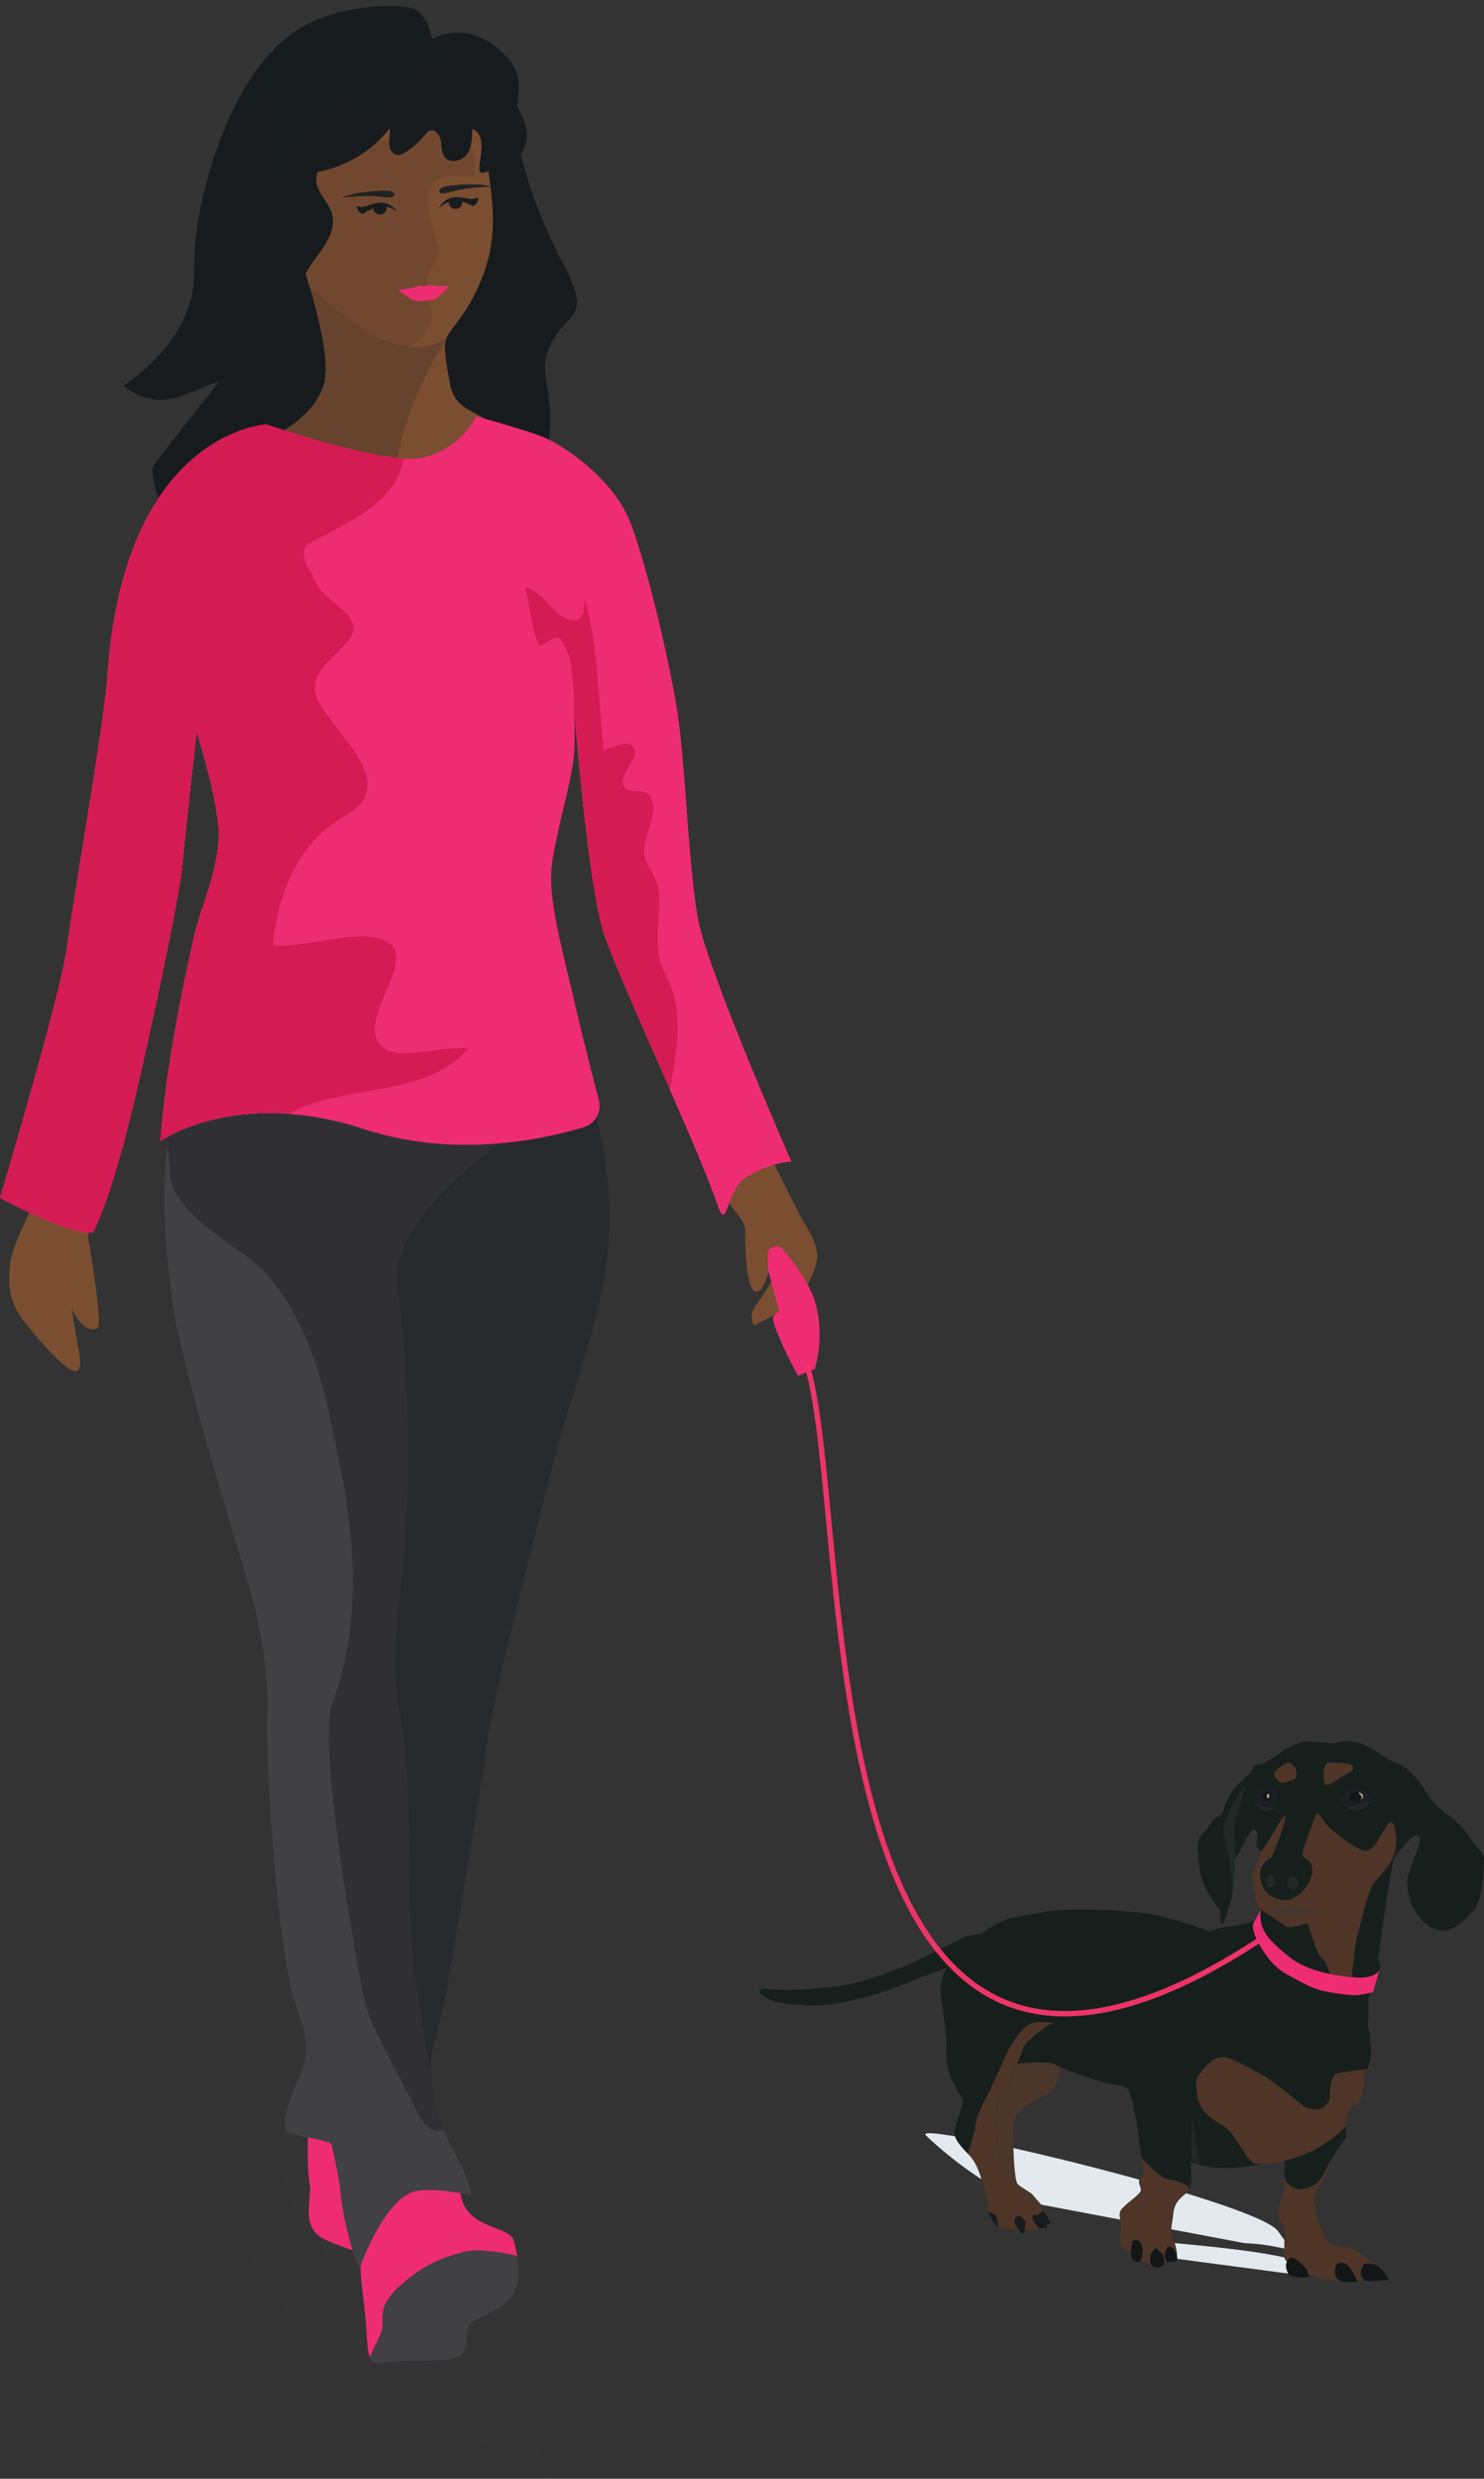 <?xml version="1.0" encoding="UTF-8"?><svg xmlns="http://www.w3.org/2000/svg" xmlns:xlink="http://www.w3.org/1999/xlink" viewBox="0 0 209.27 349.28"><rect x="0" y="0" width="209.27" height="349.28" fill="#333333" stroke="none"/><defs><style>.cls-1{fill:#222;}.cls-1,.cls-2,.cls-3,.cls-4,.cls-5,.cls-6,.cls-7,.cls-8,.cls-9,.cls-10,.cls-11,.cls-12,.cls-13,.cls-14,.cls-15,.cls-16,.cls-17,.cls-18,.cls-19,.cls-20,.cls-21,.cls-22,.cls-23,.cls-24{stroke-width:0px;}.cls-2,.cls-3,.cls-25,.cls-8,.cls-11,.cls-13,.cls-16,.cls-18{fill:#171b1e;}.cls-2,.cls-6{opacity:.1;}.cls-3{opacity:.3;}.cls-4{fill:#121617;}.cls-26{clip-path:url(#clippath);}.cls-5{fill:#7b4e31;}.cls-6,.cls-17,.cls-20{fill:#414042;}.cls-7{fill:#ee2c72;}.cls-8{fill-rule:evenodd;}.cls-9{fill:#4e3527;}.cls-27{clip-path:url(#clippath-1);}.cls-10{fill:#343738;}.cls-10,.cls-14{mix-blend-mode:multiply;}.cls-10,.cls-16{opacity:.4;}.cls-11{opacity:.6;}.cls-12{fill:#b09f87;}.cls-13,.cls-17{opacity:.2;}.cls-14{fill:#e2e9ef;}.cls-15{fill:#171b1d;}.cls-28{fill:none;stroke:#ed3469;stroke-miterlimit:10;stroke-width:.76px;}.cls-19{fill:#232629;}.cls-29{isolation:isolate;}.cls-21{fill:#d41b53;}.cls-22{fill:#fff;}.cls-23{fill:#1b1f21;}.cls-24{fill:#161f1c;}</style><clipPath id="clippath"><path class="cls-18" d="M60.93,5.55s-.67-3.99-3.1-4.44c-2.44-.44-10.12-.63-16.19,3.33-8.28,5.4-12.64,19.74-13.75,27.06-1.11,7.32.44,8.65-2.22,13.97-2.66,5.32-8.21,8.87-8.21,8.87,0,0,3.33,3.33,8.43,1.33l5.1-2s-3.07,3.88-9.28,11.86c-1.1,1.41,2.74,10.08,2.74,10.08l42.02.45,9.09-4.44s2.22-8.21,2-13.53c-.22-5.32-1.77-6.21.44-10.2,2.22-3.99,5.28-3.15,1.73-10.03-3.55-6.87-5.32-11.69-6.83-18.14-1.24-5.26,2.66-8.21-2.44-12.64-5.1-4.44-9.54-1.55-9.54-1.55Z"/></clipPath><clipPath id="clippath-1"><path class="cls-18" d="M60.93,5.55s-.67-3.99-3.1-4.44c-2.44-.44-10.12-.63-16.19,3.33-8.28,5.4-12.64,19.74-13.75,27.06-1.11,7.32.44,8.65-2.22,13.97-2.66,5.32-8.21,8.87-8.21,8.87,0,0,3.33,3.33,8.43,1.33l5.1-2s-3.07,3.88-9.28,11.86c-1.1,1.41,2.74,10.08,2.74,10.08l42.02.45,9.09-4.44s2.22-8.21,2-13.53c-.22-5.32-1.77-6.21.44-10.2,2.22-3.99,5.28-3.15,1.73-10.03-3.55-6.87-5.32-11.69-6.83-18.14-1.24-5.26,2.66-8.21-2.44-12.64-5.1-4.44-9.54-1.55-9.54-1.55Z"/></clipPath></defs><g class="cls-29"><g id="Layer_1"><path class="cls-6" d="M56.99,329.93l-14.51-16.2s-2.31-4.16-3.29-10.27c-.37-2.32,21.13,24.08,21.01,27.5s.23,1.83-3.21-1.03Z"/><path class="cls-6" d="M71.75,346.4l-27.79-16.51s-5.13-4.88-9.24-13.11c-1.56-3.12,40.69,24.73,42.05,29.64,1.36,4.91,1.15,2.49-5.02-.03Z"/><path class="cls-7" d="M43.44,300.64s-.21,4.65.21,6.97c.42,2.32-1.48,6.34,2.32,8.03,3.8,1.69,6.34,2.11,6.34,2.11,0,0,10.56-.84,9.72-3.38-.84-2.53-4.86-11.83-4.86-11.83l-4.65-3.38-9.08,1.48Z"/><path class="cls-7" d="M56.11,322.39c3.38-3.17,6.16-4.26,9.29-5.07,1.94-.5,5.26.06,7.52.56-.12-.74-.28-1.45-.44-2.08-.63-2.53-7.99-1.38-7.6-8.31.12-2.2-5.81-.52-7.29-.52s-7.6,8.03-7.6,8.03c0,0,.84,1.9.84,4.22s.63,5.7.84,9.08c.11,1.78.17,3.09.47,3.87.46-1,.98-2.13,1.43-3.02,1.06-2.11-.84-3.59,2.53-6.76Z"/><path class="cls-20" d="M53.79,332.95c1.9-.42,6.34-.21,9.08-.42,2.75-.21,2.96-1.69,2.96-3.8s3.38-2.32,5.7-4.44c1.75-1.59,1.76-4.15,1.39-6.41-2.25-.5-5.58-1.06-7.52-.56-3.13.81-5.91,1.9-9.29,5.07-3.38,3.17-1.48,4.65-2.53,6.76-.45.9-.97,2.03-1.43,3.02.27.7.74.98,1.64.78Z"/><path class="cls-20" d="M58.86,297.68c-2.11-4.44-6.55-11.83-7.39-15.42-.84-3.59-6.87-36.29-4.62-42.23,5.84-15.43,1.17-32.72,0-38.79-3.71-19.18-11.22-23.73-13.75-25.42s-8.88-6.13-9.09-10.14c-.07-1.32-.22-2.95-.39-4.55-.56,4.34-.93,12.35,1.02,24.26,1.61,9.83,10.78,38.57,11.35,41.38.56,2.82,1.97,8.73,1.69,14.93-.28,6.19,1.34,30.99,3.59,39.43.7,2.62,2.36,5.65,1.76,8.94-.62,3.37-3.5,7.01-2.75,10.14.18.74,6.32,1.28,6.48,1.97.63,2.76,1.1,5.15,1.26,6.83.56,5.63,2.64,10.73,2.64,10.73,0,0,3.2-9.26,7.46-10.84,2.38-.88,8.31.42,8.31.42,0,0,.14-1.62-2.39-6.13-.6-1.07-1.1-2.11-1.52-3.12-.99.32-2.43.17-3.66-2.41Z"/><path class="cls-20" d="M63.22,279.16c1.41-8.17,4.79-28.16,5.63-34.36.84-6.2,8.24-35.48,10.49-43.37,2.25-7.88,5.67-16.61,6.51-26.19.84-9.57-2.25-19.71-2.25-19.71l-59.26,1.69s-.4,1.28-.74,3.9c.17,1.6.32,3.23.39,4.55.21,4.01,6.55,8.45,9.09,10.14s10.04,6.24,13.75,25.42c1.17,6.07,5.84,23.36,0,38.79-2.25,5.94,3.78,38.64,4.62,42.23.84,3.59,5.28,10.98,7.39,15.42,1.23,2.57,2.66,2.73,3.66,2.41-1.35-3.25-1.83-6.17-1.83-8.53,0-3.1,1.13-4.22,2.53-12.39Z"/><path class="cls-16" d="M56.06,239.54c-1.91-11.47,4.14-22.87,0-58.42-1.3-11.37,19.46-22.91,20.76-25.39l-52.47,1.5s-.1.32-.24.97c-.05.24-.11.53-.18.87-.04.22-.08.47-.13.73-.06.4-.13.84-.19,1.33.09.8.17,1.61.24,2.38.03.39.06.76.09,1.13.03.36.05.71.07,1.04.07,1.38.87,2.81,1.99,4.16.2.25.42.49.64.73.89.96,1.91,1.86,2.9,2.66.75.6,1.48,1.14,2.13,1.61.54.39,1.03.72,1.43.98.48.32,1.13.73,1.89,1.33.38.3.8.64,1.23,1.04.29.26.59.55.9.87.46.47.94,1.01,1.43,1.61.65.81,1.32,1.74,1.99,2.82.33.54.67,1.12,1,1.73.17.31.33.63.5.95,1.82,3.61,3.54,8.48,4.82,15.07.04.19.08.39.12.6.04.21.09.43.14.66.29,1.39.68,3.15,1.06,5.19.26,1.36.51,2.84.74,4.42.06.4.11.8.17,1.2.11.81.2,1.65.29,2.51.26,2.57.41,5.32.36,8.17-.02.95-.06,1.91-.12,2.87-.29,4.34-1.1,8.83-2.75,13.17-.35.93-.5,2.51-.5,4.53,0,.61.01,1.25.04,1.93.03.91.09,1.87.17,2.89.09,1.27.22,2.61.36,3.99.2,1.94.45,3.97.72,6.02.08.58.16,1.17.24,1.76.08.59.16,1.17.25,1.76.13.88.26,1.75.39,2.61.09.57.18,1.14.26,1.71.09.56.18,1.12.27,1.67.04.27.09.55.13.82.09.54.18,1.07.26,1.59.13.78.26,1.54.39,2.27.08.49.17.96.25,1.42.04.23.08.45.12.68.12.66.23,1.29.34,1.88.04.2.07.39.11.57.07.37.14.73.2,1.06.03.17.06.33.09.48.09.47.17.89.25,1.25.02.12.05.24.07.35.09.44.16.78.22,1,.16.67.44,1.48.81,2.38.19.45.39.92.62,1.41.11.24.23.49.35.73.26.53.53,1.08.81,1.64.07.15.15.3.23.45.13.26.27.53.41.79.18.36.37.71.56,1.07.66,1.25,1.33,2.51,1.95,3.69.36.68.7,1.33,1.01,1.94.08.15.15.31.23.46.15.3.29.59.42.86.15.32.31.61.47.86.5.79,1.02,1.23,1.52,1.46.61.28,1.19.24,1.67.09-1.25-3.02-1.75-5.74-1.81-8-.73-4.29-1.35-8.8-1.58-10.09-2.68-14.53,0-27.92-3.06-42.45Z"/><path class="cls-11" d="M83.6,155.54l-6.78.19c-1.3,2.48-22.05,14.02-20.76,25.39,4.14,35.55-1.91,46.94,0,58.42,3.06,14.53.38,27.92,3.06,42.45.23,1.29.85,5.8,1.58,10.09,0-.18-.01-.36-.01-.53,0-3.1,1.13-4.22,2.53-12.39,1.41-8.17,4.79-28.16,5.63-34.36.84-6.19,8.24-35.48,10.49-43.37s5.67-16.61,6.51-26.19c.84-9.57-2.25-19.71-2.25-19.71Z"/><path class="cls-14" d="M175.49,316.08l-31.76-6.01s-6.49-2.83-13.16-9.16c-2.53-2.4,46.69,9.32,49.65,13.48,2.96,4.15,1.93,1.95-4.72,1.69Z"/><path class="cls-14" d="M182.16,320.43l-16.11-2.13s-4.09-2.66-2.6-2.45,18.71,1.49,19.99,3.19,1.59,1.49-1.28,1.38Z"/><path class="cls-25" d="M60.93,5.55s-.67-3.99-3.1-4.44c-2.44-.44-10.12-.63-16.19,3.33-8.28,5.4-12.64,19.74-13.75,27.06-1.11,7.32.44,8.65-2.22,13.97-2.66,5.32-8.21,8.87-8.21,8.87,0,0,3.33,3.33,8.43,1.33l5.1-2s-3.07,3.88-9.28,11.86c-1.1,1.41,2.74,10.08,2.74,10.08l42.02.45,9.09-4.44s2.22-8.21,2-13.53c-.22-5.32-1.77-6.21.44-10.2,2.22-3.99,5.28-3.15,1.73-10.03-3.55-6.87-5.32-11.69-6.83-18.14-1.24-5.26,2.66-8.21-2.44-12.64-5.1-4.44-9.54-1.55-9.54-1.55Z"/><g class="cls-26"><path class="cls-18" d="M68.82.67s-10.87,0-15.08,2.22c-4.21,2.22-11.53,5.54-13.97,10.65-2.44,5.1-5.32,13.31-5.54,18.19-.22,4.88,1.33,8.21-1.55,12.86-2.88,4.66-1.11,5.54,1.77,8.21,2.88,2.66,3.77,2.66.89,6.21-2.88,3.55.22,13.31.22,13.31,0,0,33.27.89,35.71-3.99,2.44-4.88,3.33-4.44,1.77-10.2-1.55-5.77-4.66-5.54-.89-10.42,3.77-4.88,5.99-10.65,1.33-17.08-4.66-6.43-5.77-10.42-3.99-15.52,1.77-5.1-.67-14.42-.67-14.42Z"/></g><path class="cls-25" d="M60.93,5.55s-.67-3.99-3.1-4.44c-2.44-.44-10.12-.63-16.19,3.33-8.28,5.4-12.64,19.74-13.75,27.06-1.11,7.32.44,8.65-2.22,13.97-2.66,5.32-8.21,8.87-8.21,8.87,0,0,3.33,3.33,8.43,1.33l5.1-2s-3.07,3.88-9.28,11.86c-1.1,1.41,2.74,10.08,2.74,10.08l42.02.45,9.09-4.44s2.22-8.21,2-13.53c-.22-5.32-1.77-6.21.44-10.2,2.22-3.99,5.28-3.15,1.73-10.03-3.55-6.87-5.32-11.69-6.83-18.14-1.24-5.26,2.66-8.21-2.44-12.64-5.1-4.44-9.54-1.55-9.54-1.55Z"/><g class="cls-27"><path class="cls-18" d="M70.03,7.93c-.31-3.83-1.21-7.26-1.21-7.26,0,0-2.91,0-6.3.31-.32,4.63,3.77,6,7.51,6.95Z"/><path class="cls-18" d="M72.15,47.69c3.77-4.88,5.99-10.65,1.33-17.08-4.66-6.43-5.77-10.42-3.99-15.52.66-1.9.74-4.38.57-6.74-2.09-.33-4.03-.93-5.97-.93,0,1.15,1.53,1.15,1.53,2.29h-1.15c-.38.76-1.53,1.15-1.15,2.29-2.68-3.82-5.35,1.53-6.5,3.82.38-2.68,1.15-6.12,0-6.88-3.82-2.29-6.88,3.44-9.94,6.5-.38-4.97,3.06-9.18,7.27-11.47h-2.49c-4.22,2.18-9.81,5.23-11.89,9.57-2.44,5.1-5.32,13.31-5.54,18.19-.22,4.88,1.33,8.21-1.55,12.86-2.88,4.66-1.11,5.54,1.77,8.21,2.88,2.66,3.77,2.66.89,6.21-2.88,3.55.22,13.31.22,13.31,0,0,33.27.89,35.71-3.99,2.44-4.88,3.33-4.44,1.77-10.2-1.55-5.77-4.66-5.54-.89-10.42Z"/><path class="cls-18" d="M58.19,1.55c-1.64.3-3.15.71-4.26,1.25,1.73.13,3.46.9,5.19,1.55-.16-.97-.46-1.94-.93-2.8Z"/><path class="cls-18" d="M79.73,37.88c-3.55-6.87-5.32-11.69-6.83-18.14-1.24-5.26,2.66-8.21-2.44-12.64-5.1-4.44-9.54-1.55-9.54-1.55,0,0,0-.03-.02-.1-1.31,1.86-4.79,1.84-7.15,2.72,2.68.38,5.74-.76,8.41.38-.76,1.91-3.44,1.53-2.29,3.82,1.15,1.15,4.21.76,3.44,1.91-1.53,3.06-6.5,2.29-8.8,3.82-2.29,1.53-4.21,4.59-6.88,6.88-1.53-4.21.76-8.03,3.82-10.71-2.29-.38-4.21.38-6.12,1.53-3.44,2.68-6.12,7.27-4.97,11.47,0,.76,1.91,1.15,3.06,1.91-4.97,2.29-5.74,8.41-7.27,13,0-10.33-2.68-22.18,4.21-30.59-2.63,1.64-4.97,4.41-7.76,4.43-2.59,5.52-4.14,11.51-4.73,15.45-1.11,7.32.44,8.65-2.22,13.97-2.66,5.32-8.21,8.87-8.21,8.87,0,0,3.33,3.33,8.43,1.33l5.1-2s-3.07,3.88-9.28,11.86c-1.1,1.41,2.74,10.08,2.74,10.08l42.02.45,9.09-4.44s2.22-8.21,2-13.53c-.22-5.32-1.77-6.21.44-10.2,2.22-3.99,5.28-3.15,1.73-10.03Z"/></g><path class="cls-5" d="M41.56,31.94s-.41-2.07-1.3,0c-.89,2.07-.59,5.54,1.48,5.32,1.08-.12,1.59,2.07,1.59,2.07,0,0,3.55,10.65,2.36,14.78-1.18,4.14-5.62,6.51-5.62,6.51,0,0,9.87,16.81,18.52,15.7,8.65-1.11,8.65-7.1,10.46-13.04,1.47-4.82.59-3.55.59-3.55l-3.74-2.1c-1.25-.7-2.13-1.92-2.4-3.33-.4-2.06-.9-4.95-.71-6.04.3-1.77,2.41-3.02,4.5-7.51,2.27-4.91,2.66-8.81,1.77-15.32-.89-6.51-1.77-10.65-5.32-12.12-3.55-1.48-9.76-3.84-13.01-.59-3.25,3.25-6.21,7.1-7.1,10.35-.89,3.25-2.07,8.87-2.07,8.87Z"/><path class="cls-2" d="M59.81,41.29c1.35-6.6,3.22-3.29,1.23-9.23-1.11-3.29-2.31-8.38,5.71-7.08.76-1.15.02-5.32-1.51-5.71-6.88-2.29-13,2.29-19.89,1.53-.25-.03-.5-.09-.74-.16-.43.83-.76,1.65-.98,2.43-.89,3.25-2.07,8.87-2.07,8.87,0,0-.41-2.07-1.3,0-.89,2.07-.59,5.54,1.48,5.32,1.08-.12,1.59,2.07,1.59,2.07,0,0,3.55,10.65,2.36,14.78-.02.07-.05.14-.07.22,3.61-3.39,19.61-4.51,14.18-13.05Z"/><path class="cls-7" d="M63.19,40.28c-.65.04-1.61.1-2.48-.07-.02,0-.04,0-.06,0-.08-.02-.16-.03-.24-.02,0,0,0,0,0,0-.27,0-.44.09-.68.14-.25-.01-.43-.08-.7-.04,0,0,0,0,0,0-.08,0-.16.03-.24.06-.02,0-.04.01-.06.02-.83.3-1.79.38-2.44.44-.3.03.89.83,1.64,1.31.35.23.78.33,1.2.3l1.51-.11c.42-.03.82-.2,1.14-.48.67-.58,1.73-1.55,1.43-1.53Z"/><path class="cls-1" d="M55.17,27.79c-.48.11-1.69-.11-2.27-.14-1.61-.07-3.21.02-4.64.22.94-.52,2.79-.82,4.4-.93.63-.05,1.93-.17,2.55.06.58.22.55.66-.03.79Z"/><path class="cls-1" d="M62.42,27.25c.5.04,1.66-.36,2.23-.47,1.58-.31,3.18-.45,4.62-.46-1.01-.38-2.88-.4-4.48-.28-.63.05-1.93.11-2.51.44-.54.3-.45.73.15.78Z"/><path class="cls-8" d="M54.51,29.28c.04.48-.35.91-.87.94s-.96-.32-1-.81.36-.75.88-.79.95.17.98.65Z"/><path class="cls-8" d="M55.45,29.19c-1-.76-1.87-.75-2.82-.36-1.06.43-1.45,1.32-1.48,1.36.06.02,2.5-2.15,4.84-.4.03-.04-.34-.44-.54-.59Z"/><path class="cls-8" d="M65.17,28.5c.04.48-.35.91-.87.94s-.96-.32-1-.81.36-.75.88-.79.95.17.98.65Z"/><path class="cls-8" d="M65.09,27.91c-1-.25-1.86-.12-2.74.77-.18.18-.48.64-.45.67,2.06-2.07,4.79-.29,4.85-.31-.03-.04-.55-.86-1.66-1.13Z"/><path class="cls-18" d="M52.41,28.8c-.33.11-1.11.37-1.42.36-.53-.02-.66-.18-.66-.13-.04.88.82,1.14.82,1.14.3-.5.84-1.19,2.74-1.6.01,0-.66-.05-1.48.23Z"/><path class="cls-18" d="M67.39,27.79s-.11.13-.64.23c-.3.06-1.11-.09-1.45-.15-.88-.15-1.5-.02-1.49-.02,1.94.13,2.57.75,2.94,1.19,0,0,.81-.38.64-1.25Z"/><path class="cls-18" d="M71.43,12.77c1.88,2.49,3.83,5.79,2.29,8.51-.88,1.55-5.57,3.25-5.84,3.08-.32-.2-.32-.66-.27-1.04.24-1.94.83-4.49-1.02-5.14,0,1.23-.03,2.54-.74,3.54s-2.39,1.38-3.14.41c-.49-.62-.4-1.5-.53-2.28s-.76-1.66-1.52-1.44c-.36.11-.61.43-.84.72-.77.96-1.72,1.78-2.79,2.41-.28.17-.59.32-.92.31-.73-.02-1.19-.84-1.23-1.57s.17-1.47.06-2.19c-4.12,5.42-11.82,7.81-18.29,5.67,3.68-4.1,7.35-8.21,11.03-12.31.83-.93,1.68-1.87,2.74-2.53,2.58-1.61,5.85-1.28,8.89-1.27,2.58,0,5.21-.27,7.72.34,2.51.61,4.97,2.37,5.44,4.92.47,2.52,1,3.38,1.26,6.18"/><path class="cls-5" d="M63.03,47.52s-5.21,4.63-14.3-3.01c-1.06-.89-4.6-3.24-5.13-4.53l-.27-.64s3.55,10.65,2.37,14.78c-1.18,4.14-5.62,6.51-5.62,6.51,0,0,9.87,16.81,18.52,15.7,0,0-8.6-7.23,4.43-28.81Z"/><path class="cls-13" d="M63.03,47.52s-5.21,4.63-14.3-3.01c-1.06-.89-4.6-3.24-5.13-4.53l-.27-.64s3.55,10.65,2.37,14.78c-1.18,4.14-5.62,6.51-5.62,6.51,0,0,9.87,16.81,18.52,15.7,0,0-8.6-7.23,4.43-28.81Z"/><path class="cls-18" d="M46.32,18.89c.95,2.12-1.83,4.23-1.72,6.56.09,1.72,1.72,2.96,2.21,4.61.64,2.18-.82,4.37-2.19,6.18-1.37,1.82-2.79,4.05-2.07,6.2.28.82.85,1.53,1.08,2.36s-.07,1.95-.92,2.13c-1.17.25-1.78-1.29-2.14-2.43-1.54-4.93-6.91-8.29-7.38-13.44-.2-2.23.59-4.43,1.65-6.4,1.88-3.48,4.97-6.65,8.88-7.21,1.15-.16,2.58.07,3.01,1.15"/><path class="cls-9" d="M149.73,289.89s-.42,4.45-1.66,5.01-3.25,1.62-4.13,2.51c-.73.74-.99.39-1.04,3.15-.05,2.85.19,6.8.61,7.21s1.94,1.24,2.08,1.45,1.38,1.6,1.38,1.6l-2.49,1.82-5.26-7.71v-7.52l2.35-5.41,2.91-4.71,5.26,2.6Z"/><path class="cls-24" d="M148.35,290.73c-2.55-.29-5.81.17-5.81.17l2.48-3.84s10.12,4.43,3.33,3.67Z"/><path class="cls-17" d="M149.54,291.29s-.22,3.05-1.47,3.61-3.25,1.62-4.13,2.51c-.73.74-.99.39-1.04,3.15-.05,2.85.19,6.8.61,7.21s1.94,1.24,2.08,1.45,1.38,1.6,1.38,1.6l-2.49,1.82-5.26-7.71v-7.52l2.35-5.41s-.34-.95,1.9-1.19c2.36-.26,4.88-.08,4.88-.08l1.19.57Z"/><path class="cls-10" d="M200.17,258.38s.76-2.63-.04-4.15c-.8-1.52-2.19-4.58-2.47-5.1s1.75,1.24,2.23,2.11c.48.88,2.31,2.95,1.75,4.86-.56,1.91-.52,3.59-1.24,4.39-.72.8-1.24,1.52-1.24,1.52,0,0,.88-2.07,1-3.63Z"/><path class="cls-24" d="M138.17,272.85s2.89-2.7,8.11-3.23c0,0,1.94-.75,8.4-.51,6.46.24,7.89.56,10.76,1.36,2.87.8,5.1,1.67,5.1,1.67,0,0,1.59-.64,3.11-.72,1.51-.08,3.35-.88,3.35-.88l.8-1.48s-.43-.62-.58-1.52-.53-2.55-.43-3.24c.11-.69,1.01-2.07,1.01-2.07l.22-1.21s-.91-.52-.81-1.36.27-1.09-.05-1.52l-.32-.43s-.33.11-.96,1.17c-.63,1.06-1.06,2.07-1.22,2.39-.16.32-.58.74-.58.74,0,0,.05,1.44,0,2.6-.05,1.17-.27,2.39-.53,3.35-.27.96-.58,1.97-.74,2.34-.16.37-.58,1.28-.64.53-.05-.74-.11-1.7-.11-1.7,0,0-.64-.69-1.28-1.75-.64-1.06-1.33-2.23-1.54-3.61-.21-1.38-.32-3.08-.32-3.77s.11-1.01.8-1.7c.69-.69,1.22-1.91,1.81-2.18.58-.27.85-.64.96-.9.11-.27.48-1.65,1.06-2.5.58-.85,2.34-2.55,2.71-2.82.37-.27.43-.96.64-1.06.21-.11.8-.16,1.28-.37.48-.21,2.34-1.49,3.19-2.02s2.13-1.17,3.67-1.06,2.5.27,3.35.21c.85-.05.9-.45,2.07-.22s1.54.22,3.03,1.07c1.49.85,2.45,1.65,3.51,2.02,1.06.37,1.65.96,2.55,1.91.9.96,1.97,2.76,2.13,3.03.16.27,1.75,1.86,2.07,2.07s1.81.96,3.19,2.98c1.38,2.02,2.39,2.92,2.34,3.35-.05.43,0,5.9-1.54,7.5-1.54,1.59-3.03,2.92-4.36,2.71-1.33-.21-1.65-.32-2.5-1.12-.85-.8-1.81-1.91-2.02-3.19-.21-1.28-.69-2.07-.27-3.46.43-1.38,1.33-3.83,1.54-4.36.21-.53.08-1.22-.33-1.28-.41-.05-1.09.64-1.82,1.49-.72.85-1.41,1.7-1.41,1.7,0,0-.32,1.44-.58,3.03-.27,1.59-.48,3.14-.74,4.78-.27,1.65-.69,4.57-.69,4.94s-.21,1.59-.21,1.59c0,0,.27.53.27.69s-.05.71-.05.71l-1.59,3.86s.05,3.14-.05,3.72c-.11.58.16.69.27,2.18.11,1.49.32,2.13-.16,3.56-.48,1.44-.64,1.91-.64,1.91,0,0,.16.9-.05,1.65-.21.74-.37,1.65-.8,1.97-.43.32-.74,0-1.28,1.12-.53,1.12-.64,1.54-.64,1.86s-7.55,4.73-11.27,5.48-5.74.69-7.02.58c-6.75-.05-11.93-9.99-11.93-9.99,0,0,.29-1.38-1.62-1.6-1.91-.21-5-1.28-7.07-2.07-2.07-.8-5.42-2.66-5.42-2.66l-.48-.43-7.71-10.26,1.09-5.58Z"/><path class="cls-9" d="M179.84,249.57c.82-.65,1.8-1.65,2.48-.9s.75,1.97,0,2.13-1.55.69-1.97.27-.97-1.12-.51-1.49Z"/><path class="cls-9" d="M187.37,248.4c.7-.04,3.35-.11,3.46.58s-.8.8-1.73,1.44-2.22,1.55-2.37.8-.21-2.77.64-2.82Z"/><path class="cls-23" d="M193.51,253.52s-.36,1.36-1.4,1.59-2.11-.08-2.59-.4-.8-1.36-.28-2.11.68-1.44,1.99-1.24,2.07,1,2.27,2.15Z"/><path class="cls-19" d="M193.32,253.9s-.88-.05-1.28.16-1.17.43-1.46.43-.66.16-.66.27,1.12.53,1.83.43,1.49-1.01,1.49-1.01l.08-.27Z"/><path class="cls-15" d="M188.88,253.72s.48-1.99,1.28-2.23,1.2-.4,1.75-.08,1.48,1,1.52,1.52-.84-.64-1.59-.92-1.44-.28-1.91.32c-.48.6-.92,1.24-1.04,1.4Z"/><path class="cls-15" d="M193.51,253.52s-.71,1.48-1.86,1.55-1.34-.01-1.78-.29-.98-1.06-.98-1.06c0,0,.12.72.48,1.04.49.43,1.36.8,2.35.6s1.4-.52,1.55-.88"/><ellipse class="cls-4" cx="191.19" cy="253.2" rx=".91" ry=".71"/><path class="cls-12" d="M192.24,253.06c0,.22-.14.44-.32.44s.25-.26.08-.4c-.13-.11-.53-.52-.36-.52s.6.26.6.48Z"/><path class="cls-23" d="M180.15,253.82c-.22,1.21-1.07,1.8-1.96,1.64s-1.44-1.27-1.22-2.47,1.08-1.68,1.97-1.52,1.43,1.15,1.21,2.36Z"/><ellipse class="cls-4" cx="178.66" cy="253.17" rx=".69" ry=".59" transform="translate(-102.08 384.3) rotate(-79.83)"/><ellipse class="cls-12" cx="178.83" cy="253.07" rx=".31" ry=".18" transform="translate(-78.78 425.31) rotate(-88.52)"/><path class="cls-19" d="M178.21,255.42c.5.03,1.04-.18,1.42-.58.11-.12-.16-.18-1.19-.27-1.22-.11-1.43-.9-1.44-.74,0,.49.49,1.55,1.21,1.6Z"/><path class="cls-15" d="M177.22,252.28s.44-1.22,1.61-.99c1.17.23,1.21,1.38,1.22,1.14,0,0-.55-.81-1.45-.81-.82,0-.98.29-1.38.66Z"/><path class="cls-15" d="M179.78,254.75s-.22.6-.88.7-1.02,0-1.34-.24c-.29-.23-.6-1.34-.6-1.34,0,0,.44.88.83,1.16.24.17.62.26,1.08.2s.92-.44.9-.48Z"/><path class="cls-9" d="M195.49,257.34c-.97,1.44-1.85,3.95-3.38,3.38-1.53-.57-4.67-2.98-5.23-3.87-.56-.89-1.11-1.69-1.36-1.05-.25.64-1.7,4.64-1.7,4.64l-.16.99-4.62.89s2.07-4.59,2.21-6.2c.13-1.61-2.32,3.8-3.62,4.93v1s-.91,1.4-1.02,2.09.27,2.36.43,3.27c.14.77.46,1.33.56,1.49,1.41,1.09,3.05,2,3.33,2.27,1.13,1.09,3.3-.56,3.54,0s1.21,4.27,1.85,4.67c.64.4,1.24,2.31,1.24,2.31l3.02,1.23s.4-5.39.89-6.84c.48-1.45,1.37-6.38,2.58-7.62s2.74-2.88,2.82-5.08c.08-2.2-.4-3.96-1.37-2.51Z"/><path class="cls-24" d="M180.42,261.43s2.8-.38,3.36.18,1.59.8,1.2,2.63-2.47,3.43-3.35,3.51-2.31-.36-2.79-.86-1.2-1.32-1.12-3,1.77-2.36,2.7-2.46Z"/><ellipse class="cls-10" cx="182.33" cy="265.32" rx=".8" ry=".92"/><ellipse class="cls-10" cx="179.21" cy="265.07" rx=".64" ry=".87"/><path class="cls-10" d="M175.49,251.64s-3.59,5.02-2.87,7.1c.72,2.07,1.46,7.76.93,9.22-.53,1.46-.74,2.34-.74,2.34,0,0,1.41-1.83,1.49-6.3.08-4.47-.72-5.9.24-8.61.96-2.71.96-3.75.96-3.75Z"/><path class="cls-24" d="M168.13,298.32c-.74,4.68.43,9.62-.61,10.5-1.04.88-1.91,1.44-2.07,3.11-.16,1.67-.48,1.99-.08,3.19s.98,3.3.27,3.14-1.3.93-1.86.93-1.14.19-1.54-.13-.85-.43-1.41-.43-1.38-.64-1.14-.8.51-.72.19-.64-1.59.16-1.75-.8-.4-.64-.08-1.83c.32-1.2-.48-2.39.08-3.19s2.87-2.23,2.79-2.79c-.08-.56-.48-1.2-.16-1.59s.8-.16.48-1.36-.83-6.59-1.2-7.81c-.82-2.79.32-4.15.32-4.15,0,0,8.53-.03,7.79,4.65Z"/><path class="cls-9" d="M167.52,308.81c1.04-.88-1.78-1.52-3-1.78-.79-.17-2.51-1.85-3.63-3.02.13.72.25,1.3.33,1.61.32,1.2-.16.96-.48,1.36-.32.4.08,1.04.16,1.59.08.56-2.23,1.99-2.79,2.79-.56.8.24,1.99-.08,3.19s-.08.88.08,1.83c.16.96,1.44.88,1.75.8s.05.48-.19.64.58.8,1.14.8,1.01.11,1.41.43c.4.32.98.13,1.54.13s1.14-1.09,1.86-.93c.72.16.13-1.94-.27-3.14-.4-1.2-.08-1.51.08-3.19.16-1.67,1.04-2.23,2.07-3.11Z"/><path class="cls-4" d="M159.73,315.75s.74-.37,1.12.27c.37.64.32,1.12.27,1.44s-.29,1.17-.29,1.17c0,0-1.04.43-1.28-.64-.11-.48-.03-1.75.19-2.23Z"/><path class="cls-4" d="M164.15,319.06s.1-1.13-.33-1.5-.69-1.06-1.06-.58-.49.53-.53,1.01c-.05.58,0,1.01,0,1.01,0,0,.53.58,1.01.53s.91-.47.91-.47Z"/><path class="cls-4" d="M166.05,318.3s-.4-1.78-1.06-1.7c-.39.05-.32-.11-.58.48s-.11,1.12-.11,1.12c0,0,.12.58.53.53s1.12,0,1.22-.43Z"/><path class="cls-10" d="M190.03,268.02s-1.59,1.49-3.83,1.59c-2.23.11-2.98.11-4.36.11s-2.98-.43-2.98-.43c0,0,.53,0,1.59-.32,1.06-.32,1.81-.43,1.81-.43,0,0,1.49.32,2.23.53s2.87.85,5.53-1.06Z"/><path class="cls-9" d="M181.31,303.26s-.11,2.5-.16,3.51c-.05,1.01.11,2.02-.21,2.6s-.9,2.02-.64,2.87.9,1.33.85,2.34c-.05,1.01-.05,2.76-.05,3.35,0,.28.11.47.23.61.12.16.25.28.25.45,0,.32.11,1.33.58,1.44s.8.27,1.7.21,1.17-.05,1.54.11.85.43,1.44.43,1.86.05,3.08.11c1.22.05,5.53-.21,5.37-.32s-.9-1.54-1.7-2.13-1.7-1.17-2.34-1.65-.96-.43-1.97-.58-1.86-.11-2.55-1.7c-.69-1.59-1.22-2.39-1.22-2.92s.16-.69-.05-1.28-.27-1.28.16-1.97,1.54-2.5,1.59-3.3,1.12-2.29,1.7-3.08.9-.85.85-1.97c-.05-1.12.11-3.24.11-3.24l-8.56,6.11Z"/><path class="cls-4" d="M182.13,318.12c.85.12,2.01,1.45,2.15,1.74s.36,1,.36,1c0,0-1.3.14-1.79,0s-.89-.04-1.16-.44-.43-1.18-.3-1.5.37-.85.74-.8Z"/><path class="cls-9" d="M189.6,299.38c0-.32.11-.74.64-1.86s.85-.8,1.28-1.12c.43-.32.58-1.22.8-1.97.21-.74.05-1.65.05-1.65,0,0,.11-.33.41-1.23-.87.11-3.19.42-4.13.59-1.17.21-1.06,2.66-1.17,3.61-.11.96-1.49,1.49-1.49,1.49,0,0-1.21,0-1.9-.3,0,0-.01,0-.02-.01-1.38-.96-4.15-3.61-7.44-5.32-3.3-1.7-4.47-2.55-6.38-.64-1.91,1.91-1.59,2.45-1.49,3.83.18,2.32,1.59,3.61,3.83,4.78,1.5.78,3.32,5.27,4.49,5.32,5.21.21,9.19-2.41,10.68-3.51,1.56-.88,1.83-1.9,1.83-2.02Z"/><path class="cls-24" d="M187.77,301.4c-1.1.81-3.29,2.31-6.57,3.03l-.05,1.28c-.48,3.69,4.5,3.6,5.79.05.43-1.17,2.4-3.94,2.76-4.41.21-.27.05-1.75.05-1.75,0,0-1.35,1.44-1.99,1.81Z"/><path class="cls-10" d="M169.19,305.12l-1.06-6.8s-.43,5.85.11,6.27.96.53.96.53Z"/><path class="cls-4" d="M188.27,320.4s-.12-1.22.32-1.4.74-.22,1.2.02.62.6.92,1.1.84,1.4.7,1.38-1.71.14-2.11.02-.82-.54-.92-.7-.1-.42-.1-.42Z"/><path class="cls-4" d="M192.63,321.43s-.7-.46-.72-.88.12-.95.24-1.2c.16-.32.04-.38.76-.38s1.2.18,1.59.5,1.2,1.34,1.2,1.5.16.32-.02.32-2.87.18-3.05.14Z"/><path class="cls-24" d="M147.98,285.29s-3.48,2.28-3.74,3.37-1.66,4.18-1.92,5-1.35,1.54-1.61,2.68c-.26,1.14-.21,5.55,0,6.7s1.45,4.1,2.28,5.09c.83.99,2.02,1.3,2.39,1.82.36.52,1.86,1.4,1.86,1.97s-.57,1.92-1.03,2.23-2.91.05-4,0-1.08-.05-1.68-.73-1.17-1.56-1.33-2.7-.83-5.35-2.49-7.01c-1.66-1.66-2.39-2.7-2.08-3.76s1.35-3.61,1.09-4.23-2.44-2.96-2.28-6.85c.16-3.89-1.14-7.47-.73-9.24.42-1.76.31-2.02,2.02-3.79,1.71-1.76,5.4-5.55,9.13-5.76,3.27-.18,5.85,14.64,5.85,14.64l-1.75.57Z"/><path class="cls-9" d="M146.21,314.15c.47-.31,1.04-1.66,1.03-2.23,0-.57-1.5-1.45-1.86-1.97s-1.56-.83-2.39-1.82c-.83-.99-2.08-3.94-2.28-5.09-.21-1.14-.26-5.55,0-6.7.26-1.14,1.35-1.87,1.61-2.68.26-.82,1.66-3.91,1.92-5,.26-1.09,3.74-3.37,3.74-3.37l.62-.2c-1.25-.22-2.9-.33-3.84.41-1.66,1.3-2.96,4.1-3.27,4.88-.31.78-1.76,3.79-1.97,4.31-.21.52-1.76,2.91-1.97,4.77-.14,1.24-.71,2.9-1.06,4.02.07.08.15.15.23.23,1.66,1.66,2.34,5.86,2.49,7.01.16,1.14.73,2.02,1.33,2.7.6.67.59.67,1.68.73,1.09.05,3.53.31,4,0Z"/><path class="cls-18" d="M139.43,311.62s1.08.45,1.13.84.18,1.17.18,1.17c0,0-.26.13-.62-.49s-.65-.87-.69-1.51Z"/><path class="cls-18" d="M143.23,313.68s.42.34.52.65.65.6.7.13.36-1.27.03-1.66-.73-.7-1.06-.49-.34.36-.34.67.16.7.16.7Z"/><path class="cls-18" d="M145.98,313.35s.42.54.57.57,1.14.05,1.09-.13,0-1.27-.75-1.48-1.01-.26-1.19-.18-.1.78.29,1.22Z"/><path class="cls-18" d="M147.67,313.35s.49,0,.47-.13-.8-1.56-1.04-1.61-.86.59-.86.59l.31.37,1.12.78Z"/><path class="cls-24" d="M139.52,272.47s-2.6.1-3.32.42-6.64,3.32-7.89,3.84c-1.25.52-4.66,1.92-7.79,2.7-3.32.83-9.65,1.14-12.14.83s-1.14,1.66,2.6,2.08c3.74.42,5.61.42,10.28-.73,4.67-1.14,7.16-2.49,9.03-3.11s4.15-1.66,4.15-1.66l5.09-4.36Z"/><path class="cls-5" d="M5,169.06c-.21.63-3.38,6.55-3.59,9.08-.21,2.53-.42,5.07,2.11,8.24,2.53,3.17,5.49,6.34,6.76,6.76,1.27.42,1.09-1.42.84-2.75-.32-1.73-1.02-5.95-1.02-5.95,0,0,1.82,3.78,3.66,2.68.7-.42-.85-10.07-1.27-12.32-.31-1.67.95-2.99.32-2.99s-7.81-2.75-7.81-2.75Z"/><path class="cls-5" d="M108.24,162.2s3.33,6.59,4.22,8.38c.89,1.8,3.1,4.72,2.76,6.9-.34,2.18-2.2,5.37-3.16,6.15-.96.77-5.75,3.14-5.75,3.14,0,0-.83-1.38.25-2.81,1.08-1.43,2.67-3.78,2.89-5.3.22-1.52-.4-3.29-.4-3.29,0,0-.63,6.39-2.3,6.62-1.67.23-1.68-7.2-1.67-8.7,0-1.49-2.37-3.3-3.05-5.12-.68-1.82-1.44-5.77-1.44-5.77l7.65-.21Z"/><path class="cls-7" d="M0,168.81s10.04,5.39,13.13,4.82c2.43-4.75,5.03-14.99,6.44-21.19,1.41-6.2,5.63-25.06,6.19-30.98.56-5.91,1.97-18.3,1.97-18.3,0,0,3.38,10.42,3.1,15.21-.28,4.79-2.55,9.63-3.38,13.24-4.39,19.05-4.81,29.17-4.81,29.17,0,0,10.64-7.61,28.78-1.67,12.74,4.17,25.34,1.4,30.87-.26,1.64-.49,2.59-2.18,2.16-3.84-.84-3.19-2.25-8.62-3.51-14.05-1.97-8.45-3.69-14.58-3.13-19.08.56-4.51,2.46-10.48,3.02-14.7.56-4.22-.16-11.05-.16-11.05,0,0,2.01,28.31,4.55,35.64,2.53,7.32,13,29.35,16.01,38.09,1.33,3.88,1.1-2.21,4-4,3.43-2.12,6.35-2.21,6.35-2.21,0,0-11.7-26.63-13.11-33.95-1.41-7.32-1.77-21.38-2.9-28.98-1.13-7.6-4.79-22.85-7.05-27.92-2.25-5.07-8.7-10.17-12.92-11.58-4.22-1.41-8.45-2.53-8.45-2.53,0,0-2.19,4.68-7.54,5.81-5.35,1.13-22.03-4.68-22.03-4.68,0,0-20.2.96-22.46,35.75-.38,5.91-4.85,31.55-5.7,38.03-.84,6.48-9.43,35.23-9.43,35.23Z"/><path class="cls-7" d="M98.47,129.69c-1.41-7.32-1.77-21.38-2.9-28.98-1.13-7.6-4.79-22.85-7.05-27.92-2.25-5.07-8.7-10.17-12.92-11.58-4.22-1.41-8.45-2.53-8.45-2.53,0,0-2.19,4.68-7.54,5.81-5.35,1.13-22.03-4.68-22.03-4.68,0,0-20.2.96-22.46,35.75-.38,5.91-4.85,31.55-5.7,38.03C8.59,140.05,0,168.81,0,168.81,0,168.81,10.04,174.19,13.13,173.63c2.43-4.75,5.03-14.99,6.44-21.19,1.41-6.2,5.63-25.06,6.19-30.98.56-5.91,1.97-18.3,1.97-18.3,0,0,3.38,10.42,3.1,15.21-.28,4.79-2.55,9.63-3.38,13.24-4.39,19.05-4.81,29.17-4.81,29.17,0,0,10.64-7.61,28.78-1.67,8.91,2.92,17.74,2.44,24.15,1.32,5.29-.92,8.65-6.18,7.34-11.38-.63-2.49-1.32-5.29-1.97-8.08-1.97-8.45-3.69-14.58-3.13-19.08.56-4.51,2.46-10.48,3.02-14.7.3-2.28.23-5.33.1-7.64-.07-.81-.12-1.5-.16-2.04.02.82.04,1.64.13,2.47-.09-.82-.12-1.65-.13-2.47-.07-.87-.1-1.37-.1-1.37,0,0,.04.38.09,1.02-.05-2.48-.1-4.9-1.77-7.13-.76-.76-2.68,1.53-3.06.76-1.15-2.68-1.15-5.35-1.91-8.03,3.06.76,3.82,4.21,6.5,4.59,1.91.38,1.91-1.53,1.91-3.06,1.91,6.88,1.91,14.15,2.68,21.42,1.53-.38,3.44-1.53,4.21-.38,1.15,1.53-2.68,4.21-1.15,5.74.38.76,3.06,0,3.44,1.15,1.53,2.68-1.15,5.35-.76,8.41.38,1.53,1.53,2.68,1.91,4.21.76,4.21-1.15,8.41,1.15,12.62,2.58,4.93,1.56,10.44.56,16.09,2.81,6.41,5.47,12.59,6.75,16.33,1.33,3.88,1.1-2.21,4-4,3.43-2.12,6.35-2.21,6.35-2.21,0,0-11.7-26.63-13.11-33.95Z"/><path class="cls-7" d="M80.78,97.49c.04.54.09,1.23.16,2.04-.05-.96-.12-1.79-.17-2.39,0,.12,0,.23,0,.35Z"/><path class="cls-7" d="M80.68,96.12s.04.5.1,1.37c0-.12,0-.23,0-.35-.05-.64-.09-1.02-.09-1.02Z"/><path class="cls-21" d="M93.92,137.44c-2.29-4.21-.38-8.41-1.15-12.62-.38-1.53-1.53-2.68-1.91-4.21-.38-3.06,2.29-5.74.76-8.41-.38-1.15-3.06-.38-3.44-1.15-1.53-1.53,2.29-4.21,1.15-5.74-.76-1.15-2.68,0-4.21.38-.76-7.27-.76-14.53-2.68-21.42,0,1.53,0,3.44-1.91,3.06-2.68-.38-3.44-3.82-6.5-4.59.76,2.68.76,5.35,1.91,8.03.38.76,2.29-1.53,3.06-.76,1.67,2.22,1.72,4.65,1.77,7.13.05.6.11,1.43.17,2.39.62,7.75,2.29,26.47,4.28,32.23,1.45,4.19,5.5,13.19,9.26,21.77,1-5.64,2.02-11.16-.56-16.09Z"/><path class="cls-21" d="M66,147.76c-4.21-.38-9.94,1.91-12.24-.38-3.44-3.44,4.21-11.09,1.53-14.15-3.44-3.06-11.09.38-16.83,0,.76-7.27,3.44-14.53,10.33-18.36,7.27-4.21-.38-10.33-3.44-15.3-3.06-4.59,2.29-6.88,4.21-9.94,1.53-2.68-3.06-4.59-4.59-6.88-.76-.76-.76-1.91-1.53-2.68-.76-1.15-.76-3.06,0-3.44,5.59-2.96,12.59-5.92,13.47-12.04-6.83-.44-19.31-4.79-19.31-4.79,0,0-20.2.96-22.46,35.75-.38,5.91-4.85,31.55-5.7,38.03C8.59,140.05,0,168.81,0,168.81,0,168.81,10.04,174.19,13.13,173.63c2.43-4.75,5.03-14.99,6.44-21.19,1.41-6.2,5.63-25.06,6.19-30.98.56-5.91,1.97-18.3,1.97-18.3,0,0,3.38,10.42,3.1,15.21-.28,4.79-2.55,9.63-3.38,13.24-4.39,19.05-4.81,29.17-4.81,29.17,0,0,6.54-4.68,18.11-3.83,1.87-1.05,4.02-1.84,6.5-2.29,6.5-1.53,14.15-1.53,18.74-6.88Z"/><path class="cls-22" d="M80.94,99.53c-.11-1.97-.26-3.41-.26-3.41,0,0,.09,1.3.26,3.41Z"/><path class="cls-7" d="M112.53,193.86l2.36-.96s1.48-4.45.11-9.26c-.75-2.62-2.84-5.51-4.6-7.6-.78-.93-2.28-.29-2.15.91.1.95.01,1.78.09,2.08.32,1.32,1.58,5.81,1.58,5.81,0,0-1.18.27-.83,1.46.85,2.92,3.45,7.56,3.45,7.56Z"/><path class="cls-28" d="M113.79,192.35c6.84,22.05-1.6,124.46,64.47,80.6"/><path class="cls-7" d="M194.55,277.55s-.48,1.31-3.35,1.1-6.7-.85-9.2-2.76c-2.5-1.91-3.54-3.23-3.93-4.2-.54-1.31-.27-2.63-.27-2.63l-.8,1.48s-.69.66,0,2.26c.69,1.59,2.18,4.15,4.41,5.37,2.23,1.22,3.56,2.02,5.26,2.39s4.15.64,4.73.58,2.23-.43,2.23-.43l.9-3.17Z"/><path class="cls-3" d="M40.38,27.3c-1.15-4.21,1.53-8.8,4.97-11.47,1.91-1.15,3.82-1.91,6.12-1.53-3.06,2.68,3.99-.4,3.99-.4l3.26-5s9.17,1.7,8.02.56c-1.15-2.29-7.15-2.14-5.84-3.99-.12-.61-.87-3.94-3.09-4.34-2.44-.44-10.12-.63-16.19,3.33-3.82,2.49-6.8,6.88-9.02,11.61,2.79-.02,5.14-2.79,7.76-4.43-6.88,8.41,0,15.79,0,15.68Z"/></g></g></svg>